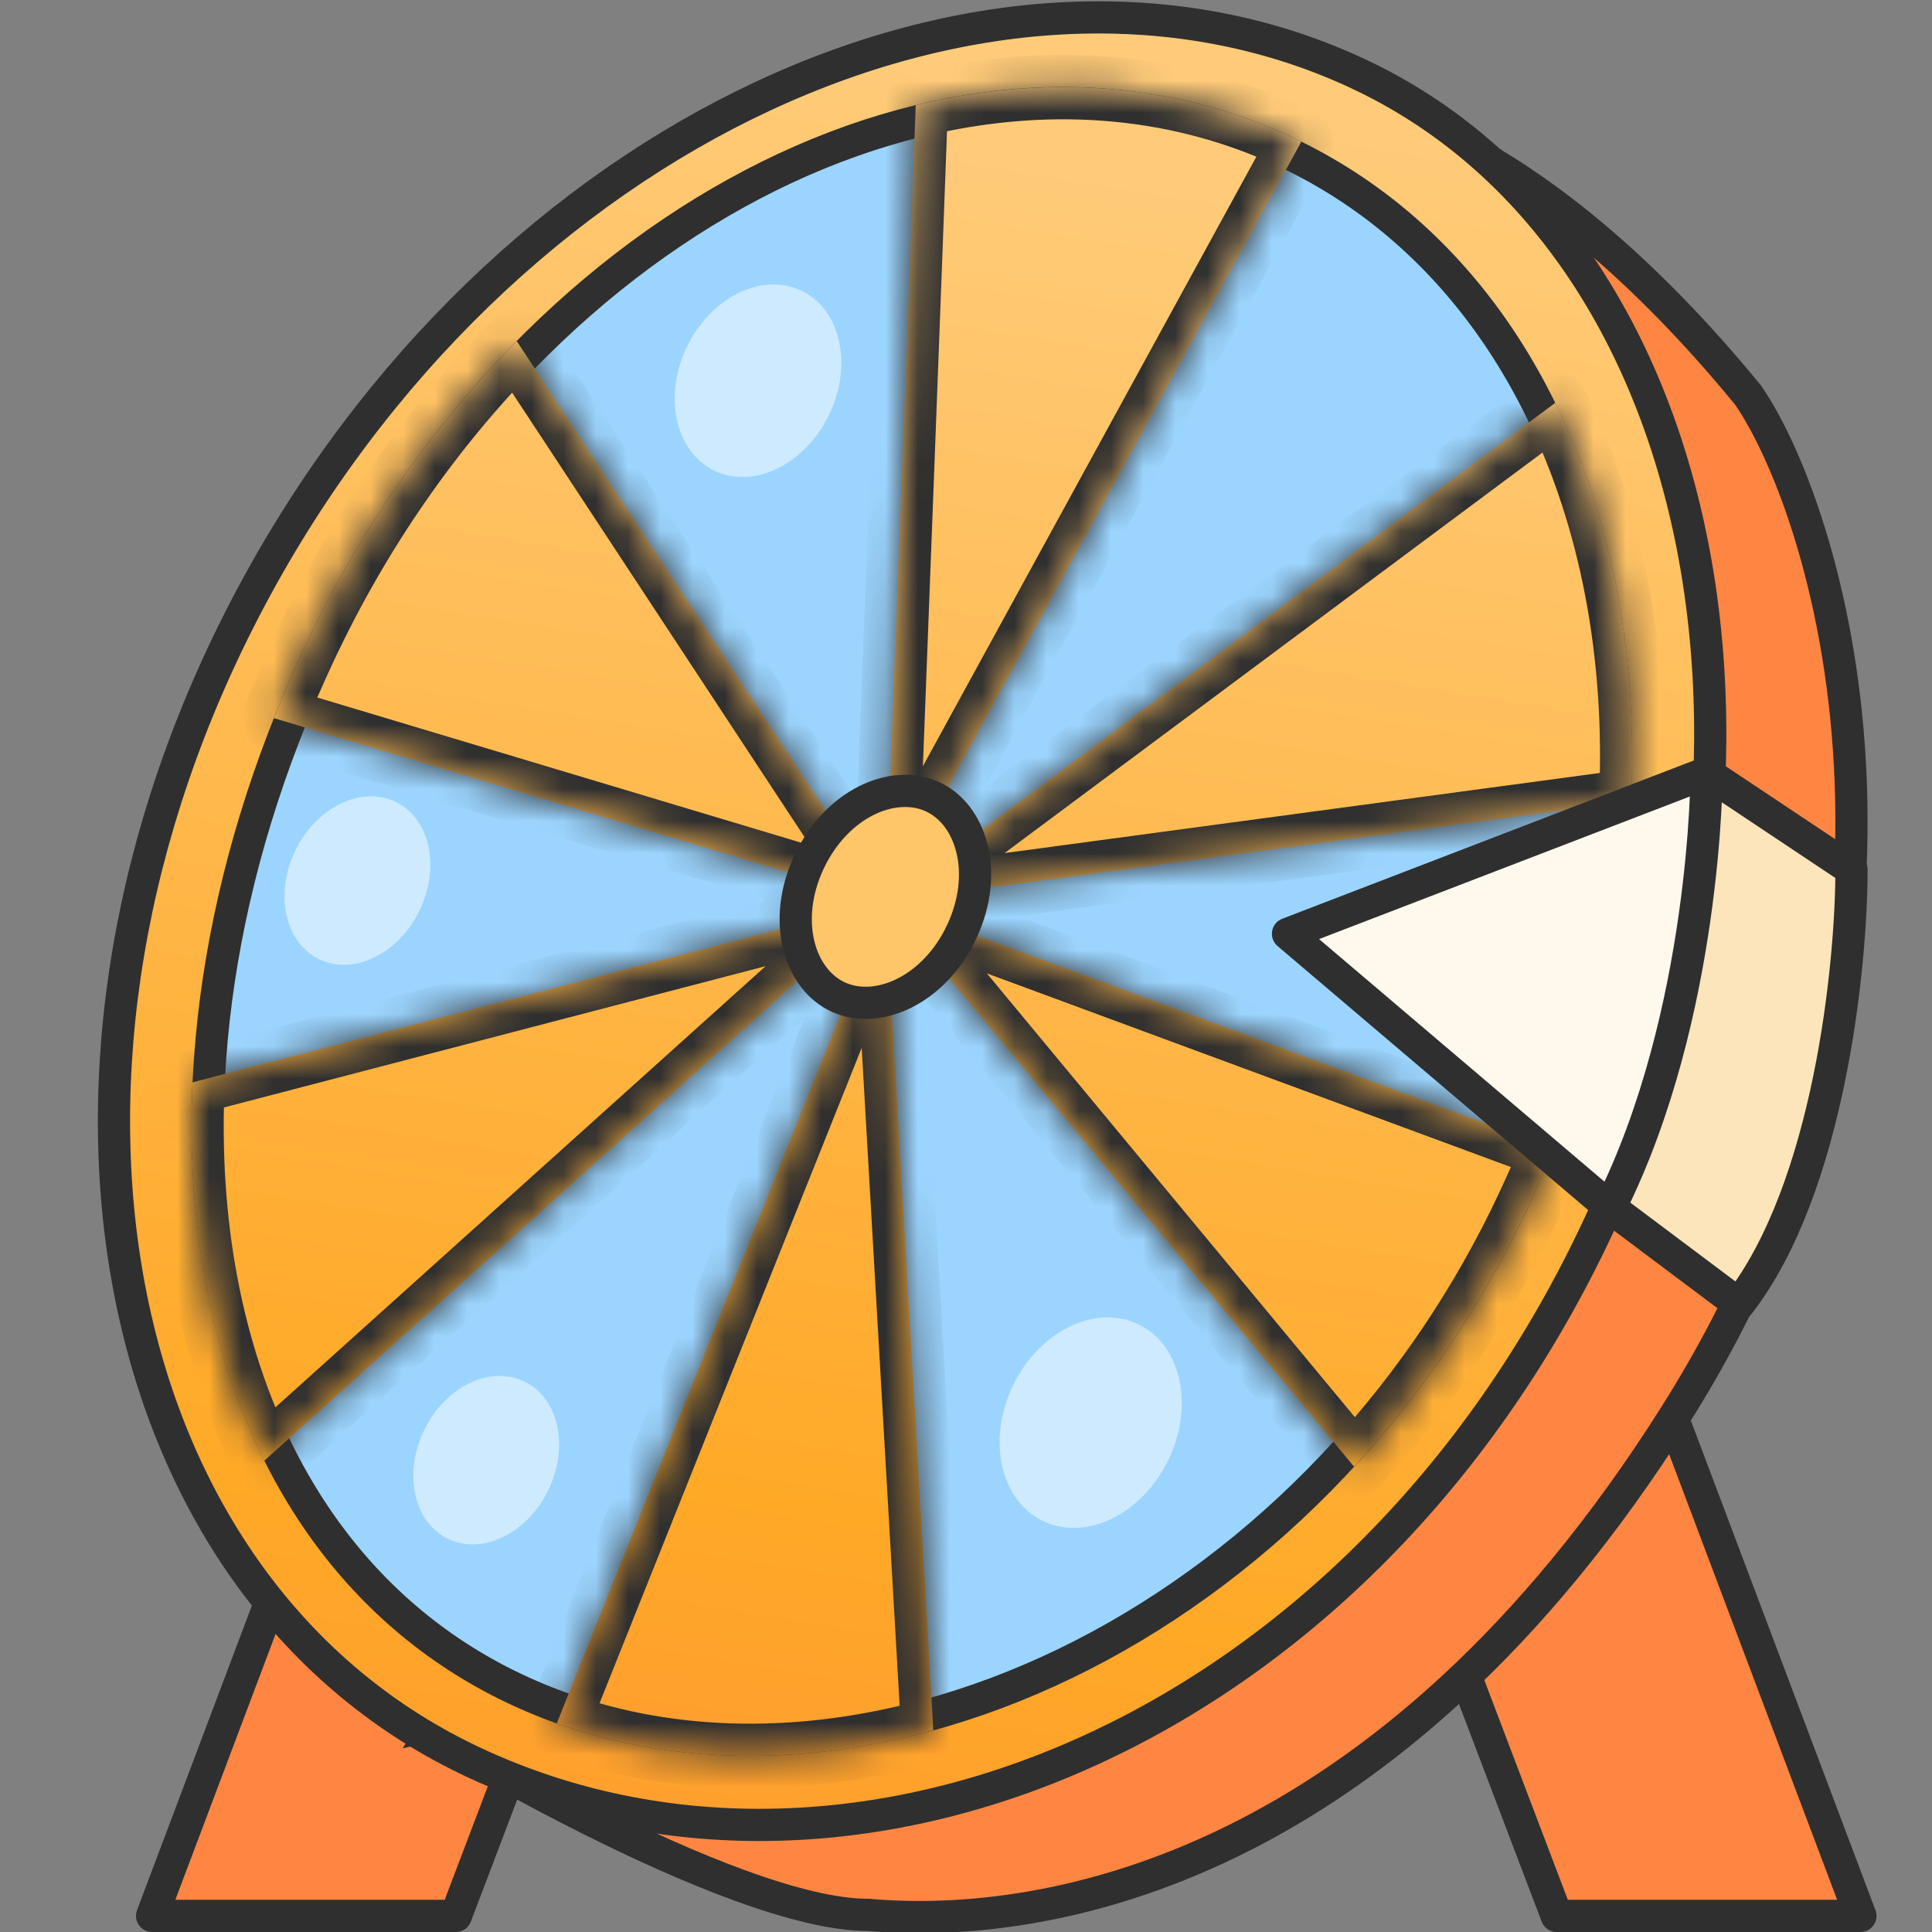 <svg width="60" height="60" viewBox="0 0 60 60" fill="none" xmlns="http://www.w3.org/2000/svg">
<rect x="0" y="0" width="60" height="60" fill="#808080" stroke="none"/>
<g clip-path="url(#clip0_9580_206656)">
<path d="M39.111 35.2L46.751 30.257L57.777 59.5H48.345L39.111 35.2Z" fill="#FF8642" stroke="#2F2F2F" stroke-linejoin="round"/>
<path d="M23.389 35.2L15.749 30.257L4.723 59.5H14.155L23.389 35.2Z" fill="#FF8642" stroke="#2F2F2F" stroke-linejoin="round"/>
<path d="M13.381 53.797L42.944 3.547C43.078 3.581 43.252 3.631 43.464 3.702C44.031 3.891 44.869 4.229 45.919 4.822C48.014 6.007 50.962 8.21 54.295 12.279C55.602 14.193 57.261 18.585 57.476 24.276C57.692 29.968 56.462 36.926 52.022 43.955C43.097 58.084 32.559 59.954 26.991 59.47L26.97 59.468H26.948C25.913 59.468 24.528 59.119 22.994 58.561C21.472 58.008 19.85 57.267 18.36 56.522C16.87 55.777 15.52 55.032 14.541 54.473C14.052 54.193 13.656 53.96 13.383 53.798C13.382 53.797 13.382 53.797 13.381 53.797Z" fill="#FF8642" stroke="#2F2F2F"/>
<path d="M48.776 39.815C41.066 54.329 25.883 60.109 14.533 54.646C3.238 49.209 0.048 33.134 7.777 18.584C15.506 4.033 31.025 -3.08 42.345 2.369C47.988 5.085 51.53 10.781 52.693 17.665C53.855 24.546 52.627 32.565 48.776 39.815Z" fill="url(#paint0_linear_9580_206656)" stroke="#2F2F2F" stroke-linecap="round" stroke-linejoin="round"/>
<path d="M47.017 37.243C40.733 50.675 26.384 57.173 16.212 52.547C11.137 50.239 7.987 45.58 6.888 39.788C5.787 33.99 6.748 27.078 9.891 20.36C13.029 13.654 17.962 8.555 23.381 5.722C28.8 2.888 34.677 2.33 39.758 4.641C44.839 6.951 48.224 11.722 49.555 17.625C50.886 23.528 50.154 30.538 47.017 37.243Z" fill="#9BD5FF" stroke="#2F2F2F"/>
<mask id="path-6-inside-1_9580_206656" fill="white">
<path fill-rule="evenodd" clip-rule="evenodd" d="M28.439 3.267C28.268 7.977 27.773 20.916 27.5 28L16.047 10.592C13.443 13.227 11.168 16.451 9.436 20.153C9.102 20.867 8.792 21.584 8.506 22.302L27.5 28L5.979 33.614C5.779 37.955 6.53 42.002 8.207 45.363L27.5 28L17.291 53.522C20.937 54.822 24.993 54.835 28.985 53.739L27.5 28L42.052 45.548C44.184 43.233 46.038 40.517 47.472 37.45C47.749 36.858 48.008 36.264 48.248 35.668L27.5 28L50.657 24.883C50.871 20.353 50.053 16.079 48.301 12.51L27.5 28L40.414 4.398C40.268 4.326 40.12 4.256 39.97 4.188C36.359 2.546 32.374 2.313 28.439 3.267Z"/>
</mask>
<path fill-rule="evenodd" clip-rule="evenodd" d="M28.439 3.267C28.268 7.977 27.773 20.916 27.5 28L16.047 10.592C13.443 13.227 11.168 16.451 9.436 20.153C9.102 20.867 8.792 21.584 8.506 22.302L27.5 28L5.979 33.614C5.779 37.955 6.53 42.002 8.207 45.363L27.5 28L17.291 53.522C20.937 54.822 24.993 54.835 28.985 53.739L27.5 28L42.052 45.548C44.184 43.233 46.038 40.517 47.472 37.45C47.749 36.858 48.008 36.264 48.248 35.668L27.5 28L50.657 24.883C50.871 20.353 50.053 16.079 48.301 12.51L27.5 28L40.414 4.398C40.268 4.326 40.12 4.256 39.97 4.188C36.359 2.546 32.374 2.313 28.439 3.267Z" fill="url(#paint1_linear_9580_206656)"/>
<path d="M28.439 3.267L28.204 2.295C27.768 2.401 27.456 2.783 27.44 3.231L28.439 3.267ZM16.047 10.592L16.883 10.042C16.717 9.79 16.446 9.626 16.146 9.597C15.846 9.567 15.548 9.674 15.336 9.889L16.047 10.592ZM9.436 20.153L10.342 20.577H10.342L9.436 20.153ZM8.506 22.302L7.577 21.932C7.474 22.192 7.484 22.485 7.606 22.737C7.728 22.989 7.95 23.179 8.219 23.26L8.506 22.302ZM5.979 33.614L5.726 32.647C5.303 32.757 5 33.131 4.98 33.568L5.979 33.614ZM8.207 45.363L7.313 45.81C7.452 46.089 7.714 46.288 8.021 46.346C8.328 46.404 8.644 46.316 8.876 46.107L8.207 45.363ZM17.291 53.522L16.363 53.151C16.262 53.403 16.268 53.686 16.38 53.934C16.491 54.181 16.699 54.373 16.955 54.464L17.291 53.522ZM28.985 53.739L29.25 54.704C29.705 54.579 30.011 54.153 29.983 53.682L28.985 53.739ZM42.052 45.548L41.282 46.186C41.466 46.408 41.738 46.54 42.026 46.547C42.315 46.555 42.592 46.438 42.788 46.225L42.052 45.548ZM47.472 37.45L46.566 37.027V37.027L47.472 37.45ZM48.248 35.668L49.176 36.042C49.277 35.791 49.272 35.51 49.163 35.263C49.053 35.016 48.848 34.823 48.595 34.73L48.248 35.668ZM50.657 24.883L50.79 25.874C51.269 25.809 51.633 25.412 51.656 24.93L50.657 24.883ZM48.301 12.51L49.199 12.069C49.068 11.802 48.825 11.607 48.536 11.538C48.248 11.468 47.943 11.53 47.704 11.708L48.301 12.51ZM40.414 4.398L41.292 4.878C41.423 4.638 41.45 4.356 41.368 4.096C41.285 3.836 41.1 3.621 40.856 3.5L40.414 4.398ZM39.97 4.188L39.556 5.098V5.098L39.97 4.188ZM28.499 28.038C28.772 20.955 29.267 8.014 29.439 3.304L27.44 3.231C27.268 7.939 26.773 20.878 26.501 27.962L28.499 28.038ZM15.212 11.141L26.665 28.55L28.335 27.45L16.883 10.042L15.212 11.141ZM10.342 20.577C12.026 16.977 14.235 13.848 16.759 11.295L15.336 9.889C12.65 12.607 10.31 15.925 8.53 19.73L10.342 20.577ZM9.435 22.672C9.714 21.973 10.016 21.274 10.342 20.577L8.53 19.73C8.188 20.461 7.87 21.196 7.577 21.932L9.435 22.672ZM27.788 27.042L8.794 21.344L8.219 23.26L27.213 28.958L27.788 27.042ZM6.231 34.582L27.753 28.968L27.248 27.032L5.726 32.647L6.231 34.582ZM9.102 44.917C7.514 41.734 6.784 37.862 6.978 33.66L4.98 33.568C4.774 38.048 5.547 42.27 7.313 45.81L9.102 44.917ZM26.831 27.257L7.538 44.62L8.876 46.107L28.169 28.743L26.831 27.257ZM18.22 53.894L28.429 28.371L26.572 27.629L16.363 53.151L18.22 53.894ZM28.72 52.775C24.894 53.825 21.051 53.801 17.627 52.58L16.955 54.464C20.823 55.843 25.091 55.845 29.25 54.704L28.72 52.775ZM26.502 28.058L27.987 53.797L29.983 53.682L28.498 27.942L26.502 28.058ZM42.822 44.91L28.27 27.362L26.73 28.638L41.282 46.186L42.822 44.91ZM46.566 37.027C45.176 39.998 43.38 42.63 41.316 44.87L42.788 46.225C44.988 43.837 46.9 41.034 48.378 37.874L46.566 37.027ZM47.321 35.294C47.087 35.873 46.836 36.451 46.566 37.027L48.378 37.874C48.663 37.266 48.928 36.655 49.176 36.042L47.321 35.294ZM27.154 28.938L47.902 36.606L48.595 34.73L27.847 27.062L27.154 28.938ZM50.523 23.892L27.367 27.009L27.634 28.991L50.79 25.874L50.523 23.892ZM47.404 12.95C49.071 16.349 49.866 20.451 49.658 24.835L51.656 24.93C51.877 20.254 51.034 15.809 49.199 12.069L47.404 12.95ZM28.097 28.802L48.899 13.312L47.704 11.708L26.903 27.198L28.097 28.802ZM39.537 3.918L26.623 27.52L28.377 28.48L41.292 4.878L39.537 3.918ZM39.556 5.098C39.697 5.162 39.836 5.228 39.973 5.295L40.856 3.5C40.7 3.424 40.543 3.35 40.384 3.277L39.556 5.098ZM28.675 4.239C32.42 3.33 36.174 3.56 39.556 5.098L40.384 3.277C36.544 1.531 32.327 1.295 28.204 2.295L28.675 4.239Z" fill="#2F2F2F" mask="url(#path-6-inside-1_9580_206656)"/>
<path d="M29.869 28.932C29.014 30.758 27.255 31.52 26.039 30.967C24.824 30.414 24.27 28.6 25.124 26.774C25.979 24.948 27.738 24.186 28.953 24.739C30.169 25.291 30.723 27.106 29.869 28.932Z" fill="#FFC569" stroke="#2F2F2F"/>
<path d="M57.5 27L53 24L50 37.5L54 40.5C56.8 36.9 57.5 30 57.5 27Z" fill="#FCE5BB" stroke="#2F2F2F" stroke-linejoin="round"/>
<ellipse cx="2.676" cy="3.393" rx="2.676" ry="3.393" transform="matrix(0.91 0.414 -0.424 0.906 32.876 40)" fill="#CEEAFF"/>
<ellipse cx="2.142" cy="2.715" rx="2.142" ry="2.715" transform="matrix(0.91 0.414 -0.424 0.906 45.302 26)" fill="#CEEAFF"/>
<ellipse cx="2.142" cy="2.715" rx="2.142" ry="2.715" transform="matrix(0.91 0.414 -0.424 0.906 14.302 42)" fill="#CEEAFF"/>
<ellipse cx="2.142" cy="2.715" rx="2.142" ry="2.715" transform="matrix(0.91 0.414 -0.424 0.906 10.302 24)" fill="#CEEAFF"/>
<ellipse cx="2.447" cy="3.103" rx="2.447" ry="3.103" transform="matrix(0.91 0.414 -0.424 0.906 22.63 8)" fill="#CEEAFF"/>
<path d="M50 37.5C53 31.5 53 24 53 24L40 29L50 37.5Z" fill="#FFF9ED" stroke="#2F2F2F" stroke-linejoin="round"/>
</g>
<defs>
<linearGradient id="paint0_linear_9580_206656" x1="28.915" y1="1.756" x2="16.808" y2="78.187" gradientUnits="userSpaceOnUse">
<stop stop-color="#FFCB79"/>
<stop offset="0.607" stop-color="#FFA927"/>
<stop offset="1" stop-color="#FF8641"/>
</linearGradient>
<linearGradient id="paint1_linear_9580_206656" x1="28.838" y1="4.264" x2="17.595" y2="73.501" gradientUnits="userSpaceOnUse">
<stop stop-color="#FFCB79"/>
<stop offset="0.607" stop-color="#FFA927"/>
<stop offset="1" stop-color="#FF8641"/>
</linearGradient>
<clipPath id="clip0_9580_206656">
<rect width="60" height="60" fill="white"/>
</clipPath>
</defs>
</svg>
